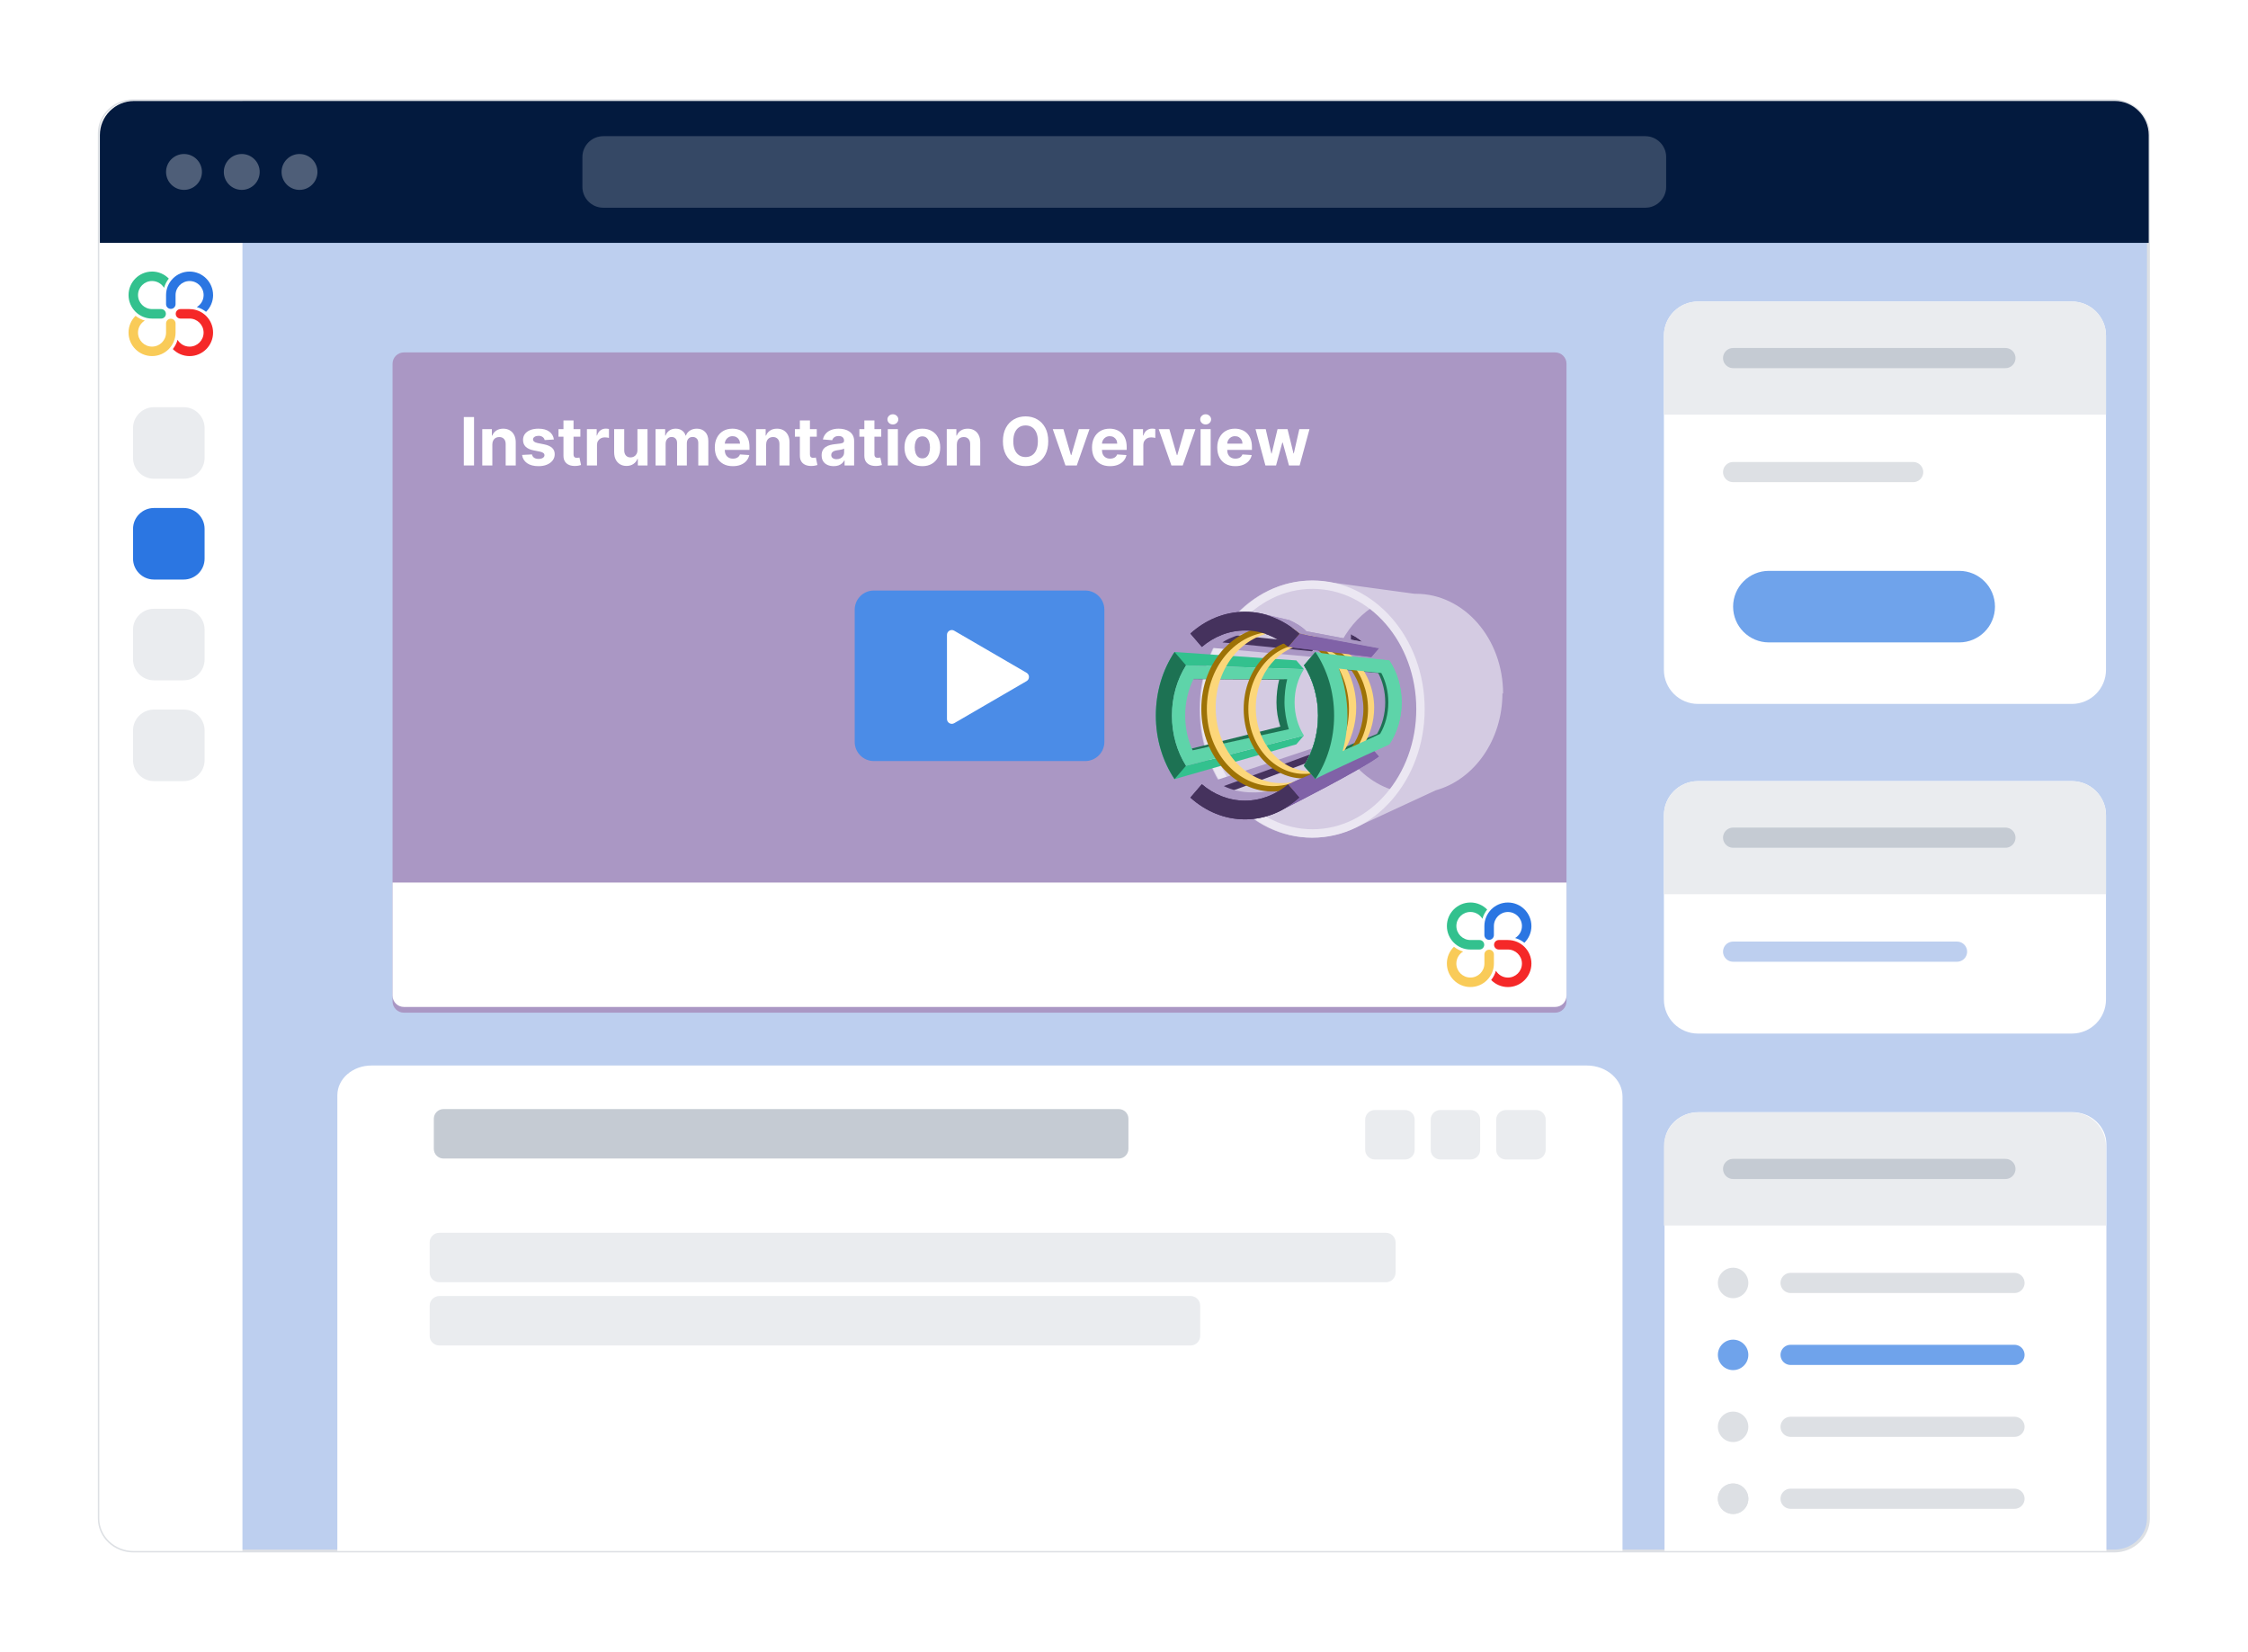 <svg width="781" height="574" viewBox="0 0 781 574" fill="none" xmlns="http://www.w3.org/2000/svg">
<g filter="url(#filter0_d_33_883)">
<path d="M46.351 35H733.988C740.838 35 746.4 40.301 746.4 46.83V527.494C746.4 533.729 741.091 538.789 734.549 538.789H46.351C39.809 538.789 34.5 533.729 34.5 527.494V46.295C34.5 40.06 39.809 35 46.351 35Z" fill="#BDCFEF"/>
<path d="M46.351 35H733.988C740.838 35 746.4 40.301 746.4 46.83V527.494C746.4 533.729 741.091 538.789 734.549 538.789H46.351C39.809 538.789 34.5 533.729 34.5 527.494V46.295C34.5 40.06 39.809 35 46.351 35Z" stroke="#DDE0E4" stroke-linecap="round" stroke-linejoin="round"/>
</g>
<path d="M34.5 527.494L34.5 46.295C34.5 40.06 39.856 35 46.455 35H84.231L84.231 538.789H46.455C39.856 538.789 34.5 533.729 34.5 527.494Z" fill="white"/>
<path d="M46.547 35.088H734.651C741.192 35.088 746.5 40.395 746.5 46.935V84.369H34.697V46.935C34.697 40.395 40.006 35.088 46.547 35.088Z" fill="#031A3E"/>
<path d="M63.815 141.453H53.49C49.476 141.453 46.223 144.706 46.223 148.719V159.041C46.223 163.053 49.476 166.306 53.49 166.306H63.815C67.828 166.306 71.082 163.053 71.082 159.041V148.719C71.082 144.706 67.828 141.453 63.815 141.453Z" fill="#EAECEF"/>
<path d="M63.815 176.47H53.49C49.476 176.47 46.223 179.723 46.223 183.736V194.058C46.223 198.071 49.476 201.324 53.49 201.324H63.815C67.828 201.324 71.082 198.071 71.082 194.058V183.736C71.082 179.723 67.828 176.47 63.815 176.47Z" fill="#2B76E2"/>
<path d="M63.815 211.48H53.49C49.476 211.48 46.223 214.733 46.223 218.746V229.068C46.223 233.081 49.476 236.334 53.49 236.334H63.815C67.828 236.334 71.082 233.081 71.082 229.068V218.746C71.082 214.733 67.828 211.48 63.815 211.48Z" fill="#EAECEF"/>
<path d="M63.815 246.49H53.49C49.476 246.49 46.223 249.743 46.223 253.756V264.078C46.223 268.091 49.476 271.344 53.49 271.344H63.815C67.828 271.344 71.082 268.091 71.082 264.078V253.756C71.082 249.743 67.828 246.49 63.815 246.49Z" fill="#EAECEF"/>
<path d="M65.86 107.367H62.701C61.792 107.367 61.05 108.101 61.05 109.017C61.05 109.934 61.784 110.668 62.701 110.668H65.86C68.546 110.668 70.734 112.856 70.734 115.541C70.734 118.226 68.546 120.414 65.86 120.414C64.091 120.414 62.535 119.458 61.69 118.044C61.358 119.229 60.789 120.319 60.038 121.259C61.524 122.767 63.585 123.707 65.86 123.707C70.363 123.707 74.028 120.042 74.028 115.541C74.028 111.039 70.363 107.375 65.86 107.375V107.367Z" fill="#F52828"/>
<path d="M52.826 94.336C48.324 94.336 44.658 98 44.658 102.502C44.658 107.003 48.324 110.668 52.826 110.668H55.978C56.887 110.668 57.629 109.933 57.629 109.017C57.629 108.101 56.895 107.367 55.978 107.367H52.826C50.141 107.367 47.952 105.179 47.952 102.494C47.952 99.809 50.141 97.621 52.826 97.621C54.596 97.621 56.152 98.577 56.997 99.99C57.329 98.806 57.898 97.716 58.648 96.776C57.163 95.268 55.101 94.328 52.826 94.328V94.336Z" fill="#33C18E"/>
<path d="M74.028 102.502C74.028 98 70.363 94.336 65.86 94.336C61.358 94.336 57.693 98 57.693 102.502V105.653C57.693 106.561 58.427 107.304 59.343 107.304C60.26 107.304 60.994 106.569 60.994 105.653V102.502C60.994 99.817 63.182 97.629 65.868 97.629C68.554 97.629 70.742 99.817 70.742 102.502C70.742 104.271 69.786 105.827 68.372 106.672C69.557 107.004 70.647 107.572 71.587 108.322C73.096 106.838 74.036 104.776 74.036 102.502H74.028Z" fill="#2B76E2"/>
<path d="M44.658 115.533C44.658 120.035 48.324 123.699 52.826 123.699C57.329 123.699 60.994 120.035 60.994 115.533V112.374C60.994 111.466 60.26 110.723 59.343 110.723C58.427 110.723 57.692 111.458 57.692 112.374V115.533C57.692 118.218 55.504 120.406 52.819 120.406C50.133 120.406 47.945 118.218 47.945 115.533C47.945 113.764 48.901 112.208 50.314 111.363C49.13 111.031 48.039 110.463 47.099 109.712C45.591 111.197 44.651 113.258 44.651 115.533H44.658Z" fill="#F9CB58"/>
<path opacity="0.2" d="M571.593 47.306H209.605C205.591 47.306 202.338 50.559 202.338 54.572V64.894C202.338 68.906 205.591 72.159 209.605 72.159H571.593C575.606 72.159 578.86 68.906 578.86 64.894V54.572C578.86 50.559 575.606 47.306 571.593 47.306Z" fill="white"/>
<path opacity="0.3" d="M63.925 65.96C67.367 65.96 70.158 63.17 70.158 59.729C70.158 56.287 67.367 53.498 63.925 53.498C60.483 53.498 57.693 56.287 57.693 59.729C57.693 63.17 60.483 65.96 63.925 65.96Z" fill="white"/>
<path opacity="0.3" d="M83.989 65.96C87.431 65.96 90.222 63.17 90.222 59.729C90.222 56.287 87.431 53.498 83.989 53.498C80.547 53.498 77.757 56.287 77.757 59.729C77.757 63.17 80.547 65.96 83.989 65.96Z" fill="white"/>
<path opacity="0.3" d="M104.054 65.96C107.496 65.96 110.286 63.17 110.286 59.729C110.286 56.287 107.496 53.498 104.054 53.498C100.611 53.498 97.821 56.287 97.821 59.729C97.821 63.17 100.611 65.96 104.054 65.96Z" fill="white"/>
<path d="M129.053 370.139H551.285C558.134 370.139 563.695 374.986 563.695 380.955V538.789H117.204V380.466C117.204 374.765 122.512 370.139 129.053 370.139Z" fill="white"/>
<g filter="url(#filter1_d_33_883)">
<path d="M540.288 120.422H140.328C138.146 120.422 136.378 122.19 136.378 124.37V345.842C136.378 348.023 138.146 349.791 140.328 349.791H540.288C542.469 349.791 544.237 348.023 544.237 345.842V124.37C544.237 122.19 542.469 120.422 540.288 120.422Z" fill="#AA97C4"/>
</g>
<path d="M481.493 428.245H152.643C150.784 428.245 149.278 429.752 149.278 431.61V442.066C149.278 443.924 150.784 445.43 152.643 445.43H481.493C483.351 445.43 484.858 443.924 484.858 442.066V431.61C484.858 429.752 483.351 428.245 481.493 428.245Z" fill="#EAECEF"/>
<path d="M388.678 385.274H154.083C152.224 385.274 150.718 386.78 150.718 388.638V399.095C150.718 400.953 152.224 402.459 154.083 402.459H388.678C390.536 402.459 392.043 400.953 392.043 399.095V388.638C392.043 386.78 390.536 385.274 388.678 385.274Z" fill="#C5CBD3"/>
<path d="M523.178 402.784H533.637C535.495 402.784 537.002 401.277 537.002 399.419V388.963C537.002 387.105 535.495 385.599 533.637 385.599H523.178C521.319 385.599 519.813 387.105 519.813 388.963V399.419C519.813 401.277 521.319 402.784 523.178 402.784Z" fill="#EAECEF"/>
<path d="M500.42 402.784H510.879C512.737 402.784 514.244 401.277 514.244 399.419V388.963C514.244 387.105 512.737 385.599 510.879 385.599H500.42C498.561 385.599 497.055 387.105 497.055 388.963V399.419C497.055 401.277 498.561 402.784 500.42 402.784Z" fill="#EAECEF"/>
<path d="M477.662 402.784H488.12C489.979 402.784 491.486 401.277 491.486 399.419V388.963C491.486 387.105 489.979 385.599 488.12 385.599H477.662C475.803 385.599 474.297 387.105 474.297 388.963V399.419C474.297 401.277 475.803 402.784 477.662 402.784Z" fill="#EAECEF"/>
<path d="M413.606 450.216H152.643C150.784 450.216 149.278 451.723 149.278 453.581V464.037C149.278 465.895 150.784 467.401 152.643 467.401H413.606C415.464 467.401 416.971 465.895 416.971 464.037V453.581C416.971 451.723 415.464 450.216 413.606 450.216Z" fill="#EAECEF"/>
<path d="M136.378 306.599H544.237V345.85C544.237 348.03 542.468 349.799 540.288 349.799H140.328C138.148 349.799 136.378 348.03 136.378 345.85V306.599Z" fill="white"/>
<path d="M523.881 326.548H520.721C519.813 326.548 519.07 327.283 519.07 328.199C519.07 329.115 519.805 329.849 520.721 329.849H523.881C526.566 329.849 528.755 332.037 528.755 334.722C528.755 337.407 526.566 339.595 523.881 339.595C522.111 339.595 520.555 338.639 519.71 337.226C519.378 338.41 518.809 339.5 518.059 340.44C519.544 341.948 521.606 342.888 523.881 342.888C528.383 342.888 532.049 339.224 532.049 334.722C532.049 330.22 528.383 326.556 523.881 326.556V326.548Z" fill="#F52828"/>
<path d="M510.847 313.517C506.344 313.517 502.679 317.182 502.679 321.683C502.679 326.185 506.344 329.849 510.847 329.849H513.999C514.907 329.849 515.65 329.115 515.65 328.199C515.65 327.283 514.915 326.548 513.999 326.548H510.847C508.161 326.548 505.973 324.361 505.973 321.675C505.973 318.99 508.161 316.803 510.847 316.803C512.616 316.803 514.172 317.758 515.018 319.172C515.349 317.987 515.918 316.897 516.669 315.958C515.184 314.449 513.122 313.509 510.847 313.509V313.517Z" fill="#33C18E"/>
<path d="M532.041 321.683C532.041 317.182 528.375 313.517 523.873 313.517C519.37 313.517 515.705 317.182 515.705 321.683V324.835C515.705 325.743 516.439 326.485 517.356 326.485C518.272 326.485 519.007 325.751 519.007 324.835V321.683C519.007 318.998 521.195 316.811 523.881 316.811C526.566 316.811 528.755 318.998 528.755 321.683C528.755 323.452 527.799 325.008 526.385 325.853C527.57 326.185 528.66 326.754 529.6 327.504C531.109 326.019 532.049 323.958 532.049 321.683H532.041Z" fill="#2B76E2"/>
<path d="M502.679 334.714C502.679 339.216 506.344 342.88 510.847 342.88C515.349 342.88 519.015 339.216 519.015 334.714V331.555C519.015 330.647 518.28 329.905 517.364 329.905C516.447 329.905 515.713 330.639 515.713 331.555V334.714C515.713 337.399 513.525 339.587 510.839 339.587C508.153 339.587 505.965 337.399 505.965 334.714C505.965 332.945 506.921 331.389 508.335 330.544C507.15 330.213 506.06 329.644 505.12 328.894C503.611 330.379 502.671 332.44 502.671 334.714H502.679Z" fill="#F9CB58"/>
<path d="M439.63 161.692L436.197 149.078H439.736L441.691 157.553H441.806L443.842 149.078H447.316L449.385 157.504H449.492L451.414 149.078H454.945L451.52 161.692H447.817L445.649 153.759H445.493L443.325 161.692H439.63Z" fill="white"/>
<path d="M429.16 161.938C427.862 161.938 426.745 161.675 425.809 161.15C424.878 160.619 424.161 159.869 423.658 158.9C423.154 157.925 422.902 156.773 422.902 155.442C422.902 154.145 423.154 153.006 423.658 152.026C424.161 151.046 424.87 150.283 425.784 149.735C426.704 149.188 427.783 148.914 429.02 148.914C429.852 148.914 430.627 149.048 431.344 149.316C432.067 149.579 432.696 149.976 433.233 150.507C433.775 151.038 434.196 151.706 434.497 152.511C434.798 153.31 434.949 154.246 434.949 155.319V156.28H424.298V154.112H431.656C431.656 153.609 431.546 153.162 431.327 152.774C431.108 152.385 430.805 152.081 430.416 151.862C430.033 151.638 429.587 151.525 429.077 151.525C428.546 151.525 428.076 151.649 427.665 151.895C427.26 152.136 426.942 152.462 426.712 152.872C426.482 153.277 426.365 153.729 426.359 154.227V156.288C426.359 156.912 426.474 157.452 426.704 157.906C426.94 158.36 427.271 158.711 427.698 158.957C428.125 159.204 428.631 159.327 429.217 159.327C429.606 159.327 429.962 159.272 430.285 159.162C430.608 159.053 430.884 158.889 431.114 158.67C431.344 158.451 431.519 158.183 431.64 157.865L434.875 158.078C434.711 158.856 434.374 159.535 433.865 160.115C433.361 160.69 432.71 161.139 431.91 161.462C431.117 161.779 430.2 161.938 429.16 161.938Z" fill="white"/>
<path d="M417.111 161.692V149.078H420.609V161.692H417.111ZM418.868 147.452C418.348 147.452 417.902 147.28 417.529 146.935C417.163 146.585 416.979 146.166 416.979 145.679C416.979 145.197 417.163 144.784 417.529 144.439C417.902 144.088 418.348 143.913 418.868 143.913C419.388 143.913 419.831 144.088 420.198 144.439C420.571 144.784 420.757 145.197 420.757 145.679C420.757 146.166 420.571 146.585 420.198 146.935C419.831 147.28 419.388 147.452 418.868 147.452Z" fill="white"/>
<path d="M415.321 149.078L410.911 161.692H406.969L402.559 149.078H406.255L408.874 158.103H409.006L411.617 149.078H415.321Z" fill="white"/>
<path d="M393.715 161.692V149.078H397.107V151.279H397.238C397.468 150.496 397.854 149.905 398.396 149.505C398.938 149.1 399.562 148.898 400.268 148.898C400.443 148.898 400.632 148.909 400.835 148.931C401.037 148.952 401.215 148.983 401.369 149.021V152.125C401.204 152.076 400.977 152.032 400.687 151.994C400.397 151.955 400.131 151.936 399.89 151.936C399.376 151.936 398.916 152.048 398.511 152.273C398.111 152.492 397.794 152.798 397.558 153.193C397.328 153.587 397.213 154.041 397.213 154.556V161.692H393.715Z" fill="white"/>
<path d="M385.643 161.938C384.345 161.938 383.229 161.675 382.292 161.15C381.362 160.619 380.645 159.869 380.141 158.9C379.637 157.925 379.385 156.773 379.385 155.442C379.385 154.145 379.637 153.006 380.141 152.026C380.645 151.046 381.353 150.283 382.268 149.735C383.187 149.188 384.266 148.914 385.503 148.914C386.335 148.914 387.11 149.048 387.827 149.316C388.55 149.579 389.179 149.976 389.716 150.507C390.258 151.038 390.679 151.706 390.981 152.511C391.282 153.31 391.432 154.246 391.432 155.319V156.28H380.781V154.112H388.139C388.139 153.609 388.03 153.162 387.811 152.774C387.592 152.385 387.288 152.081 386.899 151.862C386.516 151.638 386.07 151.525 385.561 151.525C385.03 151.525 384.559 151.649 384.148 151.895C383.743 152.136 383.426 152.462 383.196 152.872C382.966 153.277 382.848 153.729 382.843 154.227V156.288C382.843 156.912 382.958 157.452 383.187 157.906C383.423 158.36 383.754 158.711 384.181 158.957C384.608 159.204 385.115 159.327 385.7 159.327C386.089 159.327 386.445 159.272 386.768 159.162C387.091 159.053 387.367 158.889 387.597 158.67C387.827 158.451 388.002 158.183 388.123 157.865L391.358 158.078C391.194 158.856 390.857 159.535 390.348 160.115C389.845 160.69 389.193 161.139 388.394 161.462C387.6 161.779 386.683 161.938 385.643 161.938Z" fill="white"/>
<path d="M378.511 149.078L374.101 161.692H370.159L365.75 149.078H369.445L372.065 158.103H372.196L374.807 149.078H378.511Z" fill="white"/>
<path d="M364.183 153.283C364.183 155.117 363.836 156.677 363.14 157.964C362.451 159.25 361.509 160.233 360.315 160.912C359.127 161.585 357.792 161.922 356.308 161.922C354.814 161.922 353.472 161.582 352.284 160.903C351.096 160.225 350.157 159.242 349.468 157.955C348.778 156.669 348.433 155.111 348.433 153.283C348.433 151.449 348.778 149.889 349.468 148.602C350.157 147.316 351.096 146.336 352.284 145.662C353.472 144.983 354.814 144.644 356.308 144.644C357.792 144.644 359.127 144.983 360.315 145.662C361.509 146.336 362.451 147.316 363.14 148.602C363.836 149.889 364.183 151.449 364.183 153.283ZM360.578 153.283C360.578 152.095 360.4 151.093 360.044 150.277C359.694 149.462 359.199 148.843 358.558 148.421C357.918 148 357.168 147.789 356.308 147.789C355.449 147.789 354.699 148 354.058 148.421C353.418 148.843 352.919 149.462 352.563 150.277C352.213 151.093 352.038 152.095 352.038 153.283C352.038 154.471 352.213 155.473 352.563 156.288C352.919 157.104 353.418 157.723 354.058 158.144C354.699 158.566 355.449 158.777 356.308 158.777C357.168 158.777 357.918 158.566 358.558 158.144C359.199 157.723 359.694 157.104 360.044 156.288C360.4 155.473 360.578 154.471 360.578 153.283Z" fill="white"/>
<path d="M332.424 154.4V161.692H328.926V149.078H332.26V151.304H332.407C332.687 150.57 333.155 149.99 333.812 149.563C334.469 149.13 335.265 148.914 336.201 148.914C337.077 148.914 337.841 149.106 338.492 149.489C339.144 149.872 339.65 150.42 340.012 151.131C340.373 151.837 340.554 152.681 340.554 153.661V161.692H337.055V154.285C337.061 153.513 336.864 152.91 336.464 152.478C336.064 152.04 335.514 151.821 334.813 151.821C334.343 151.821 333.927 151.922 333.565 152.125C333.209 152.327 332.93 152.623 332.728 153.012C332.531 153.395 332.429 153.858 332.424 154.4Z" fill="white"/>
<path d="M320.443 161.938C319.167 161.938 318.064 161.667 317.133 161.125C316.208 160.578 315.494 159.817 314.99 158.842C314.486 157.862 314.235 156.726 314.235 155.434C314.235 154.131 314.486 152.993 314.99 152.018C315.494 151.038 316.208 150.277 317.133 149.735C318.064 149.188 319.167 148.914 320.443 148.914C321.718 148.914 322.819 149.188 323.744 149.735C324.675 150.277 325.392 151.038 325.895 152.018C326.399 152.993 326.651 154.131 326.651 155.434C326.651 156.726 326.399 157.862 325.895 158.842C325.392 159.817 324.675 160.578 323.744 161.125C322.819 161.667 321.718 161.938 320.443 161.938ZM320.459 159.228C321.04 159.228 321.524 159.064 321.913 158.735C322.301 158.401 322.594 157.947 322.791 157.372C322.994 156.797 323.095 156.143 323.095 155.41C323.095 154.676 322.994 154.022 322.791 153.447C322.594 152.872 322.301 152.418 321.913 152.084C321.524 151.75 321.04 151.583 320.459 151.583C319.873 151.583 319.381 151.75 318.981 152.084C318.587 152.418 318.289 152.872 318.086 153.447C317.889 154.022 317.79 154.676 317.79 155.41C317.79 156.143 317.889 156.797 318.086 157.372C318.289 157.947 318.587 158.401 318.981 158.735C319.381 159.064 319.873 159.228 320.459 159.228Z" fill="white"/>
<path d="M308.443 161.692V149.078H311.941V161.692H308.443ZM310.201 147.452C309.681 147.452 309.234 147.28 308.862 146.935C308.495 146.585 308.312 146.166 308.312 145.679C308.312 145.197 308.495 144.784 308.862 144.439C309.234 144.088 309.681 143.913 310.201 143.913C310.721 143.913 311.164 144.088 311.531 144.439C311.903 144.784 312.089 145.197 312.089 145.679C312.089 146.166 311.903 146.585 311.531 146.935C311.164 147.28 310.721 147.452 310.201 147.452Z" fill="white"/>
<path d="M306.164 149.078V151.706H298.569V149.078H306.164ZM300.293 146.056H303.791V157.816C303.791 158.139 303.841 158.391 303.939 158.571C304.038 158.746 304.175 158.87 304.35 158.941C304.53 159.012 304.738 159.048 304.974 159.048C305.138 159.048 305.302 159.034 305.466 159.006C305.631 158.974 305.757 158.949 305.844 158.933L306.394 161.536C306.219 161.59 305.973 161.653 305.655 161.725C305.338 161.801 304.952 161.848 304.497 161.864C303.654 161.897 302.915 161.785 302.28 161.528C301.651 161.27 301.161 160.871 300.81 160.329C300.46 159.787 300.288 159.102 300.293 158.276V146.056Z" fill="white"/>
<path d="M289.638 161.93C288.833 161.93 288.116 161.79 287.487 161.511C286.857 161.226 286.359 160.808 285.992 160.255C285.631 159.696 285.45 159.001 285.45 158.169C285.45 157.468 285.579 156.88 285.836 156.403C286.093 155.927 286.444 155.544 286.887 155.254C287.331 154.963 287.834 154.744 288.398 154.597C288.968 154.449 289.564 154.345 290.188 154.285C290.922 154.208 291.513 154.137 291.962 154.071C292.411 154 292.737 153.896 292.939 153.759C293.142 153.622 293.243 153.42 293.243 153.151V153.102C293.243 152.582 293.079 152.18 292.75 151.895C292.427 151.61 291.968 151.468 291.371 151.468C290.741 151.468 290.24 151.608 289.868 151.887C289.496 152.16 289.249 152.505 289.129 152.921L285.894 152.659C286.058 151.892 286.381 151.23 286.863 150.671C287.344 150.108 287.966 149.675 288.727 149.374C289.493 149.067 290.38 148.914 291.387 148.914C292.088 148.914 292.759 148.996 293.399 149.16C294.045 149.325 294.617 149.579 295.115 149.924C295.619 150.269 296.016 150.712 296.306 151.254C296.596 151.791 296.741 152.434 296.741 153.184V161.692H293.424V159.943H293.325C293.123 160.337 292.852 160.684 292.512 160.985C292.173 161.281 291.765 161.514 291.289 161.683C290.812 161.848 290.262 161.93 289.638 161.93ZM290.64 159.516C291.155 159.516 291.609 159.414 292.003 159.212C292.397 159.004 292.707 158.724 292.931 158.374C293.156 158.024 293.268 157.627 293.268 157.183V155.845C293.158 155.916 293.008 155.982 292.816 156.042C292.63 156.097 292.419 156.149 292.184 156.198C291.948 156.242 291.713 156.283 291.478 156.321C291.242 156.354 291.029 156.384 290.837 156.411C290.427 156.472 290.068 156.568 289.761 156.699C289.455 156.83 289.217 157.008 289.047 157.233C288.877 157.452 288.792 157.725 288.792 158.054C288.792 158.53 288.965 158.894 289.31 159.146C289.66 159.392 290.104 159.516 290.64 159.516Z" fill="white"/>
<path d="M283.763 149.078V151.706H276.167V149.078H283.763ZM277.891 146.056H281.389V157.816C281.389 158.139 281.439 158.391 281.537 158.571C281.636 158.746 281.773 158.87 281.948 158.941C282.128 159.012 282.336 159.048 282.572 159.048C282.736 159.048 282.9 159.034 283.065 159.006C283.229 158.974 283.355 158.949 283.442 158.933L283.993 161.536C283.817 161.59 283.571 161.653 283.253 161.725C282.936 161.801 282.55 161.848 282.096 161.864C281.252 161.897 280.513 161.785 279.878 161.528C279.249 161.27 278.759 160.871 278.408 160.329C278.058 159.787 277.886 159.102 277.891 158.276V146.056Z" fill="white"/>
<path d="M266.167 154.4V161.692H262.668V149.078H266.002V151.304H266.15C266.429 150.57 266.897 149.99 267.554 149.563C268.211 149.13 269.008 148.914 269.944 148.914C270.82 148.914 271.584 149.106 272.235 149.489C272.887 149.872 273.393 150.42 273.754 151.131C274.116 151.837 274.296 152.681 274.296 153.661V161.692H270.798V154.285C270.803 153.513 270.606 152.91 270.207 152.478C269.807 152.04 269.257 151.821 268.556 151.821C268.085 151.821 267.669 151.922 267.308 152.125C266.952 152.327 266.673 152.623 266.47 153.012C266.273 153.395 266.172 153.858 266.167 154.4Z" fill="white"/>
<path d="M254.596 161.938C253.299 161.938 252.182 161.675 251.246 161.15C250.315 160.619 249.598 159.869 249.094 158.9C248.59 157.925 248.339 156.773 248.339 155.442C248.339 154.145 248.59 153.006 249.094 152.026C249.598 151.046 250.307 150.283 251.221 149.735C252.141 149.188 253.219 148.914 254.456 148.914C255.289 148.914 256.063 149.048 256.78 149.316C257.503 149.579 258.133 149.976 258.669 150.507C259.211 151.038 259.633 151.706 259.934 152.511C260.235 153.31 260.385 154.246 260.385 155.319V156.28H249.735V154.112H257.092C257.092 153.609 256.983 153.162 256.764 152.774C256.545 152.385 256.241 152.081 255.852 151.862C255.469 151.638 255.023 151.525 254.514 151.525C253.983 151.525 253.512 151.649 253.102 151.895C252.696 152.136 252.379 152.462 252.149 152.872C251.919 153.277 251.801 153.729 251.796 154.227V156.288C251.796 156.912 251.911 157.452 252.141 157.906C252.376 158.36 252.707 158.711 253.134 158.957C253.561 159.204 254.068 159.327 254.654 159.327C255.042 159.327 255.398 159.272 255.721 159.162C256.044 159.053 256.321 158.889 256.551 158.67C256.78 158.451 256.956 158.183 257.076 157.865L260.312 158.078C260.147 158.856 259.811 159.535 259.301 160.115C258.798 160.69 258.146 161.139 257.347 161.462C256.553 161.779 255.636 161.938 254.596 161.938Z" fill="white"/>
<path d="M227.756 161.692V149.078H231.09V151.304H231.238C231.5 150.565 231.938 149.982 232.551 149.555C233.165 149.128 233.898 148.914 234.752 148.914C235.617 148.914 236.353 149.13 236.961 149.563C237.569 149.99 237.974 150.57 238.177 151.304H238.308C238.565 150.581 239.031 150.004 239.704 149.571C240.383 149.133 241.185 148.914 242.11 148.914C243.287 148.914 244.242 149.289 244.976 150.039C245.715 150.784 246.085 151.84 246.085 153.209V161.692H242.594V153.899C242.594 153.198 242.408 152.672 242.036 152.322C241.664 151.972 241.198 151.796 240.64 151.796C240.005 151.796 239.51 151.999 239.154 152.404C238.798 152.804 238.62 153.332 238.62 153.989V161.692H235.228V153.825C235.228 153.206 235.051 152.713 234.695 152.347C234.344 151.98 233.882 151.796 233.307 151.796C232.918 151.796 232.568 151.895 232.256 152.092C231.949 152.284 231.706 152.555 231.525 152.905C231.344 153.25 231.254 153.655 231.254 154.12V161.692H227.756Z" fill="white"/>
<path d="M221.459 156.321V149.078H224.958V161.692H221.599V159.401H221.467C221.183 160.14 220.709 160.734 220.047 161.183C219.39 161.632 218.588 161.856 217.641 161.856C216.798 161.856 216.056 161.664 215.415 161.281C214.775 160.898 214.274 160.353 213.913 159.647C213.557 158.941 213.376 158.095 213.371 157.11V149.078H216.869V156.485C216.874 157.23 217.074 157.819 217.468 158.251C217.862 158.683 218.391 158.9 219.053 158.9C219.475 158.9 219.869 158.804 220.236 158.612C220.603 158.415 220.898 158.125 221.123 157.742C221.353 157.359 221.465 156.885 221.459 156.321Z" fill="white"/>
<path d="M203.908 161.692V149.078H207.3V151.279H207.431C207.661 150.496 208.047 149.905 208.589 149.505C209.131 149.1 209.755 148.898 210.461 148.898C210.637 148.898 210.826 148.909 211.028 148.931C211.231 148.952 211.409 148.983 211.562 149.021V152.125C211.398 152.076 211.17 152.032 210.88 151.994C210.59 151.955 210.325 151.936 210.084 151.936C209.569 151.936 209.109 152.048 208.704 152.273C208.304 152.492 207.987 152.798 207.752 153.193C207.522 153.587 207.407 154.041 207.407 154.556V161.692H203.908Z" fill="white"/>
<path d="M201.63 149.078V151.706H194.034V149.078H201.63ZM195.758 146.056H199.256V157.816C199.256 158.139 199.306 158.391 199.404 158.571C199.503 158.746 199.64 158.87 199.815 158.941C199.995 159.012 200.204 159.048 200.439 159.048C200.603 159.048 200.767 159.034 200.932 159.006C201.096 158.974 201.222 158.949 201.309 158.933L201.86 161.536C201.684 161.59 201.438 161.653 201.121 161.725C200.803 161.801 200.417 161.848 199.963 161.864C199.12 161.897 198.38 161.785 197.745 161.528C197.116 161.27 196.626 160.871 196.276 160.329C195.925 159.787 195.753 159.102 195.758 158.276V146.056Z" fill="white"/>
<path d="M192.43 152.675L189.228 152.872C189.173 152.598 189.055 152.352 188.875 152.133C188.694 151.909 188.456 151.731 188.16 151.599C187.87 151.462 187.522 151.394 187.117 151.394C186.575 151.394 186.118 151.509 185.746 151.739C185.374 151.963 185.187 152.264 185.187 152.642C185.187 152.943 185.308 153.198 185.549 153.406C185.79 153.614 186.203 153.781 186.789 153.907L189.072 154.367C190.298 154.619 191.212 155.024 191.814 155.582C192.417 156.14 192.718 156.874 192.718 157.783C192.718 158.61 192.474 159.335 191.987 159.959C191.505 160.583 190.843 161.07 190 161.421C189.162 161.766 188.196 161.938 187.101 161.938C185.431 161.938 184.101 161.59 183.11 160.895C182.124 160.194 181.547 159.242 181.377 158.037L184.818 157.857C184.922 158.366 185.174 158.755 185.573 159.023C185.973 159.286 186.485 159.417 187.109 159.417C187.722 159.417 188.215 159.299 188.587 159.064C188.965 158.823 189.157 158.514 189.162 158.136C189.157 157.818 189.022 157.558 188.76 157.356C188.497 157.148 188.092 156.989 187.544 156.88L185.36 156.444C184.128 156.198 183.211 155.771 182.609 155.163C182.012 154.556 181.714 153.781 181.714 152.839C181.714 152.029 181.933 151.331 182.371 150.745C182.814 150.16 183.436 149.708 184.235 149.39C185.04 149.073 185.981 148.914 187.06 148.914C188.653 148.914 189.907 149.251 190.821 149.924C191.741 150.597 192.277 151.514 192.43 152.675Z" fill="white"/>
<path d="M171.049 154.4V161.692H167.55V149.078H170.884V151.304H171.032C171.312 150.57 171.78 149.99 172.437 149.563C173.093 149.13 173.89 148.914 174.826 148.914C175.702 148.914 176.466 149.106 177.117 149.489C177.769 149.872 178.275 150.42 178.636 151.131C178.998 151.837 179.178 152.681 179.178 153.661V161.692H175.68V154.285C175.686 153.513 175.489 152.91 175.089 152.478C174.689 152.04 174.139 151.821 173.438 151.821C172.968 151.821 172.551 151.922 172.19 152.125C171.834 152.327 171.555 152.623 171.353 153.012C171.155 153.395 171.054 153.858 171.049 154.4Z" fill="white"/>
<path d="M164.691 144.874V161.692H161.135V144.874H164.691Z" fill="white"/>
<path d="M522.206 240.986C522.206 221.811 508.651 206.268 491.92 206.268C491.762 206.268 491.604 206.268 491.454 206.276C491.422 206.276 491.391 206.268 491.351 206.26C491.233 206.245 491.122 206.229 491.004 206.213C490.885 206.197 490.775 206.181 490.656 206.166C490.538 206.15 490.427 206.134 490.309 206.118C490.198 206.102 490.079 206.087 489.961 206.071C489.843 206.055 489.732 206.039 489.613 206.023C489.503 206.008 489.384 205.992 489.266 205.976C489.147 205.96 489.037 205.944 488.918 205.929C488.8 205.913 488.689 205.897 488.571 205.881C488.452 205.865 488.342 205.85 488.223 205.834C488.105 205.818 487.994 205.802 487.876 205.786C487.757 205.771 487.646 205.755 487.528 205.739C487.41 205.723 487.299 205.708 487.18 205.692C487.062 205.676 486.951 205.66 486.833 205.644C486.714 205.629 486.604 205.613 486.485 205.597C486.367 205.581 486.256 205.565 486.138 205.55C486.019 205.534 485.909 205.518 485.79 205.502C485.672 205.486 485.561 205.471 485.443 205.455C485.324 205.439 485.213 205.423 485.095 205.407C484.976 205.392 484.866 205.376 484.747 205.36C484.629 205.344 484.518 205.328 484.4 205.313C484.281 205.297 484.171 205.281 484.052 205.265C483.934 205.249 483.823 205.234 483.705 205.218C483.586 205.202 483.476 205.186 483.357 205.17C483.239 205.155 483.128 205.139 483.01 205.123C482.891 205.107 482.781 205.092 482.662 205.076C482.544 205.06 482.433 205.044 482.314 205.028C482.196 205.013 482.085 204.997 481.967 204.981C481.848 204.965 481.738 204.949 481.619 204.934C481.501 204.918 481.39 204.902 481.272 204.886C481.153 204.87 481.043 204.855 480.924 204.839C480.806 204.823 480.695 204.807 480.577 204.791C480.458 204.776 480.347 204.76 480.229 204.744C480.111 204.728 480 204.712 479.881 204.697C479.763 204.681 479.652 204.665 479.534 204.649C479.415 204.633 479.305 204.618 479.186 204.602C479.068 204.586 478.957 204.57 478.839 204.554C478.72 204.539 478.61 204.523 478.491 204.507C478.373 204.491 478.262 204.475 478.144 204.46C478.025 204.444 477.914 204.428 477.796 204.412C477.678 204.397 477.567 204.381 477.448 204.365C477.33 204.349 477.219 204.333 477.101 204.318C476.99 204.302 476.872 204.286 476.753 204.27C476.635 204.254 476.524 204.239 476.406 204.223C476.295 204.207 476.177 204.191 476.058 204.175C475.94 204.16 475.829 204.144 475.711 204.128C475.6 204.112 475.481 204.096 475.363 204.081C475.244 204.065 475.134 204.049 475.015 204.033C474.897 204.017 474.786 204.002 474.668 203.986C474.549 203.97 474.439 203.954 474.32 203.938C474.202 203.923 474.091 203.907 473.973 203.891C473.854 203.875 473.744 203.859 473.625 203.844C473.507 203.828 473.396 203.812 473.278 203.796C473.159 203.781 473.049 203.765 472.93 203.749C472.812 203.733 472.701 203.717 472.582 203.702C472.464 203.686 472.353 203.67 472.235 203.654C472.124 203.638 472.006 203.623 471.887 203.607C471.769 203.591 471.658 203.575 471.54 203.559C471.421 203.544 471.311 203.528 471.192 203.512C471.074 203.496 470.963 203.48 470.845 203.465C470.726 203.449 470.615 203.433 470.497 203.417C470.379 203.401 470.268 203.386 470.149 203.37C470.031 203.354 469.92 203.338 469.802 203.322C469.683 203.307 469.573 203.291 469.454 203.275C469.336 203.259 469.225 203.243 469.107 203.228C468.988 203.212 468.878 203.196 468.759 203.18C468.641 203.164 468.53 203.149 468.412 203.133C468.293 203.117 468.182 203.101 468.064 203.086C467.945 203.07 467.835 203.054 467.716 203.038C467.598 203.022 467.487 203.007 467.369 202.991C467.25 202.975 467.14 202.959 467.021 202.943C466.903 202.928 466.792 202.912 466.674 202.896C466.555 202.88 466.445 202.864 466.326 202.849C466.208 202.833 466.097 202.817 465.979 202.801C465.86 202.785 465.749 202.77 465.631 202.754C465.512 202.738 465.402 202.722 465.283 202.706C465.165 202.691 465.054 202.675 464.936 202.659C464.817 202.643 464.707 202.627 464.588 202.612C464.47 202.596 464.359 202.58 464.241 202.564C464.13 202.548 464.012 202.533 463.893 202.517C463.775 202.501 463.664 202.485 463.546 202.47C463.427 202.454 463.316 202.438 463.198 202.422C463.08 202.406 462.969 202.391 462.85 202.375C462.732 202.359 462.621 202.343 462.503 202.327C462.384 202.312 462.274 202.296 462.155 202.28C462.037 202.264 461.926 202.248 461.808 202.233C461.689 202.217 461.579 202.201 461.46 202.185C461.342 202.169 461.231 202.154 461.113 202.138C460.994 202.122 460.883 202.106 460.765 202.09C459.106 201.846 457.424 201.719 455.709 201.719C434.207 201.719 416.773 221.7 416.773 246.356C416.773 271.013 434.207 290.993 455.709 290.993C460.812 290.993 465.694 289.864 470.157 287.819C470.268 287.771 470.371 287.724 470.481 287.669C470.592 287.621 470.694 287.574 470.805 287.518C470.916 287.471 471.018 287.424 471.129 287.368C471.24 287.321 471.342 287.274 471.453 287.218C471.563 287.171 471.666 287.124 471.777 287.068C471.887 287.021 471.99 286.974 472.101 286.918C472.211 286.871 472.314 286.823 472.424 286.768C472.535 286.721 472.638 286.673 472.748 286.618C472.859 286.571 472.962 286.523 473.072 286.468C473.183 286.421 473.285 286.373 473.396 286.318C473.507 286.271 473.609 286.223 473.72 286.168C473.831 286.121 473.933 286.073 474.044 286.018C474.154 285.971 474.257 285.923 474.368 285.868C474.478 285.821 474.581 285.773 474.692 285.718C474.802 285.67 474.905 285.623 475.015 285.568C475.126 285.52 475.229 285.473 475.339 285.418C475.45 285.37 475.553 285.323 475.663 285.268C475.774 285.22 475.876 285.173 475.987 285.118C476.098 285.07 476.2 285.023 476.311 284.968C476.422 284.92 476.524 284.873 476.635 284.818C476.745 284.77 476.848 284.723 476.959 284.667C477.069 284.62 477.172 284.573 477.283 284.517C477.393 284.47 477.496 284.423 477.606 284.367C477.717 284.32 477.82 284.273 477.93 284.217C478.041 284.17 478.144 284.123 478.254 284.067C478.365 284.02 478.467 283.972 478.578 283.917C478.689 283.87 478.791 283.822 478.902 283.767C479.013 283.72 479.115 283.672 479.226 283.617C479.336 283.57 479.439 283.522 479.55 283.467C479.66 283.42 479.763 283.372 479.874 283.317C479.984 283.27 480.087 283.222 480.197 283.167C480.308 283.12 480.411 283.072 480.521 283.017C480.632 282.969 480.735 282.922 480.845 282.867C480.956 282.819 481.058 282.772 481.169 282.717C481.28 282.669 481.382 282.622 481.493 282.567C481.603 282.519 481.706 282.472 481.817 282.417C481.927 282.369 482.03 282.322 482.141 282.267C482.251 282.219 482.354 282.172 482.465 282.117C482.575 282.069 482.678 282.022 482.788 281.966C482.899 281.919 483.002 281.872 483.112 281.816C483.223 281.769 483.326 281.722 483.436 281.666C483.547 281.619 483.649 281.572 483.76 281.516C483.871 281.469 483.973 281.422 484.084 281.366C484.194 281.319 484.297 281.271 484.408 281.216C484.518 281.169 484.621 281.121 484.732 281.066C484.842 281.019 484.945 280.971 485.055 280.916C485.166 280.869 485.269 280.821 485.379 280.766C485.49 280.719 485.593 280.671 485.703 280.616C485.814 280.569 485.917 280.521 486.027 280.466C486.138 280.419 486.24 280.371 486.351 280.316C486.462 280.269 486.564 280.221 486.675 280.166C486.785 280.118 486.888 280.071 486.999 280.016C487.109 279.968 487.212 279.921 487.323 279.866C487.433 279.818 487.536 279.771 487.647 279.716C487.757 279.668 487.86 279.621 487.97 279.566C488.081 279.518 488.184 279.471 488.294 279.416C488.405 279.368 488.508 279.321 488.618 279.266C488.729 279.218 488.831 279.171 488.942 279.115C489.053 279.068 489.155 279.021 489.266 278.965C489.376 278.918 489.479 278.871 489.59 278.815C489.7 278.768 489.803 278.721 489.914 278.665C490.024 278.618 490.127 278.571 490.237 278.515C490.348 278.468 490.451 278.42 490.561 278.365C490.672 278.318 490.775 278.27 490.885 278.215C490.996 278.168 491.098 278.12 491.209 278.065C491.32 278.018 491.422 277.97 491.533 277.915C491.644 277.868 491.746 277.82 491.857 277.765C491.967 277.718 492.07 277.67 492.181 277.615C492.291 277.568 492.394 277.52 492.505 277.465C492.615 277.417 492.718 277.37 492.828 277.315C492.939 277.267 493.042 277.22 493.152 277.165C493.263 277.117 493.366 277.07 493.476 277.015C493.587 276.967 493.689 276.92 493.8 276.865C493.911 276.817 494.013 276.77 494.124 276.715C494.235 276.667 494.337 276.62 494.448 276.565C494.558 276.517 494.661 276.47 494.772 276.415C494.882 276.367 494.985 276.32 495.096 276.264C495.206 276.217 495.309 276.17 495.419 276.114C495.53 276.067 495.633 276.02 495.743 275.964C495.854 275.917 495.957 275.87 496.067 275.814C496.178 275.767 496.28 275.72 496.391 275.664C496.502 275.617 496.604 275.569 496.715 275.514C496.826 275.467 496.928 275.419 497.039 275.364C497.149 275.317 497.252 275.269 497.363 275.214C497.473 275.167 497.576 275.119 497.687 275.064C497.797 275.017 497.9 274.969 498.01 274.914C498.121 274.867 498.224 274.819 498.334 274.764C498.445 274.717 498.548 274.669 498.658 274.614C498.729 274.582 498.8 274.551 498.871 274.519C512.134 270.823 521.977 257.121 521.977 240.781L522.206 240.986ZM488.831 206.45H488.816C488.816 206.45 488.824 206.45 488.831 206.45ZM487.978 206.56C487.978 206.56 487.962 206.56 487.947 206.56C487.955 206.56 487.962 206.56 487.978 206.56ZM487.133 206.703C487.133 206.703 487.101 206.703 487.086 206.711C487.101 206.711 487.117 206.711 487.133 206.703ZM486.288 206.868C486.288 206.868 486.24 206.876 486.217 206.884C486.24 206.884 486.264 206.876 486.288 206.868ZM485.458 207.058C485.458 207.058 485.395 207.074 485.364 207.082C485.395 207.074 485.427 207.066 485.458 207.058ZM482.204 208.093C482.125 208.124 482.038 208.156 481.959 208.195C482.038 208.164 482.125 208.124 482.204 208.093ZM481.414 208.416C481.311 208.456 481.216 208.503 481.122 208.543C481.224 208.503 481.319 208.456 481.414 208.416ZM480.632 208.764C480.513 208.819 480.395 208.874 480.276 208.938C480.395 208.882 480.513 208.819 480.632 208.764ZM455.915 290.772C434.484 290.772 417.105 270.855 417.105 246.285C417.105 221.716 434.484 201.798 455.915 201.798C464.264 201.798 471.99 204.823 478.325 209.964C488.247 218.02 494.724 231.288 494.724 246.293C494.724 257.215 491.288 267.214 485.601 274.953C478.483 284.636 467.827 290.788 455.923 290.788L455.915 290.772ZM492.781 275.688C492.868 275.688 492.947 275.688 493.034 275.68C492.947 275.68 492.868 275.688 492.781 275.688ZM493.658 275.641C493.745 275.641 493.832 275.625 493.926 275.625C493.84 275.625 493.753 275.641 493.658 275.641ZM494.543 275.569C494.622 275.569 494.693 275.554 494.772 275.546C494.693 275.554 494.622 275.562 494.543 275.569ZM495.483 275.459C495.522 275.459 495.562 275.451 495.601 275.443C495.562 275.443 495.522 275.451 495.483 275.459Z" fill="#D4CBE2"/>
<path d="M461.634 240.986C461.634 227.418 468.427 215.667 478.325 209.957C471.998 204.815 464.264 201.791 455.915 201.791C434.484 201.791 417.105 221.708 417.105 246.278C417.105 270.847 434.484 290.765 455.915 290.765C467.827 290.765 478.475 284.612 485.593 274.93C471.903 271.597 461.626 257.658 461.626 240.97L461.634 240.986Z" fill="#D4CBE2"/>
<path d="M455.994 204.562C475.869 204.562 492.046 223.296 492.046 246.317C492.046 269.338 475.876 288.071 455.994 288.071C436.111 288.071 419.941 269.338 419.941 246.317C419.941 223.296 436.111 204.562 455.994 204.562ZM455.994 201.64C434.476 201.64 417.026 221.645 417.026 246.317C417.026 270.989 434.476 290.994 455.994 290.994C477.512 290.994 494.961 270.989 494.961 246.317C494.961 221.645 477.512 201.64 455.994 201.64Z" fill="#EBE7F2"/>
<path d="M425.526 275.711L457.155 263.825L454.793 261.259L423.512 272.797L425.526 275.711Z" fill="#45325D"/>
<path d="M424.847 220.176L457.945 223.619L454.738 227.734L421.529 223.872L424.847 220.176Z" fill="#45325D"/>
<path d="M476.414 259.734C475.15 260.793 473.333 261.622 471.587 262.238C472.448 262.183 473.357 262.112 474.32 262.025L451.033 271.96C451.033 271.96 436.435 278.633 425.179 273.073L457.779 261.124C457.779 261.124 457.969 261.748 460.386 262.143C459.043 261.527 457.779 260.714 456.626 259.734C456.626 259.734 417.959 272.789 417.54 272.434L413.559 277.07C418.796 281.8 425.376 284.628 432.525 284.628C437.557 284.628 442.304 283.23 446.507 280.75C447.281 280.379 477.472 264.212 479.036 262.799L476.406 259.742L476.414 259.734Z" fill="#AA97C4"/>
<path d="M470.742 220.878L469.344 220.389V221.684V222.726L473.665 223.39L472.764 221.929L470.742 220.878Z" fill="#45325D"/>
<path d="M470.355 220.626C470.355 220.626 469.984 220.539 469.344 220.389C471.682 221.4 473.246 222.94 473.246 222.94L453.853 219.291C452.471 217.759 450.18 216.44 447.921 215.405C442.747 214.197 438.718 213.265 438.679 213.257C436.688 212.791 434.634 212.547 432.525 212.547C425.376 212.547 418.796 215.366 413.559 220.104L417.54 224.74C417.611 224.685 456.626 228.271 456.626 228.271C457.59 227.449 458.632 226.746 459.738 226.178C459.762 226.201 476.351 228.215 476.414 228.271L479.044 225.214C476.548 222.956 473.586 221.36 470.363 220.649L470.355 220.626ZM455.939 226.272C455.939 226.272 424.768 223.121 424.697 223.177C424.697 223.177 429.768 219.078 442.976 218.801C453.261 218.588 457.645 224.677 457.645 224.677L455.939 226.272Z" fill="#AA97C4"/>
<path d="M476.414 259.734L447.518 272.434L451.499 277.07C450.006 278.42 448.403 279.613 446.704 280.631C447.605 280.229 448.426 279.786 448.426 279.786C448.426 279.786 471.785 268.011 479.036 262.799L476.406 259.742L476.414 259.734Z" fill="#8062A7"/>
<path d="M407.144 248.575C407.144 242.052 408.961 236.018 412.042 231.13L453 232.472L450.37 229.416L408.053 226.494C403.985 232.591 401.559 240.251 401.559 248.575C401.559 256.899 403.985 264.552 408.053 270.657L450.37 258.566L453 255.509L412.042 266.029C408.961 261.14 407.144 255.107 407.144 248.583V248.575Z" fill="#33C18E"/>
<path d="M457.921 248.575C457.921 255.099 456.104 261.132 453.024 266.021L457.005 270.657C461.073 264.56 463.498 256.899 463.498 248.575C463.498 240.251 461.073 232.598 457.005 226.494L453.024 231.13C456.104 236.018 457.921 242.052 457.921 248.575Z" fill="#626D7F"/>
<path d="M482.678 229.424C482.678 229.424 457.329 226.975 457.013 226.502L453.032 231.137C456.112 236.026 457.929 242.06 457.929 248.583C457.929 255.107 456.112 261.14 453.032 266.029L457.013 270.665C457.416 270.057 482.678 258.574 482.678 258.574C485.364 254.546 486.959 249.491 486.959 244.003C486.959 238.514 485.364 233.459 482.678 229.432V229.424ZM479.495 254.941C477.322 255.928 472.677 258.052 468.056 260.193C467.503 260.453 466.966 260.698 466.453 260.935C467.551 256.986 468.112 252.832 468.112 248.575C468.112 242.865 467.1 237.353 465.141 232.259C466.445 232.401 467.89 232.559 469.47 232.725C473.459 233.143 477.464 233.546 479.897 233.783C481.493 236.832 482.33 240.322 482.33 243.987C482.33 247.959 481.351 251.719 479.487 254.933L479.495 254.941Z" fill="#5ED4A9"/>
<path d="M481.011 233.791C478.578 233.554 473.467 233.151 469.478 232.733C467.898 232.567 466.453 232.409 465.149 232.267C465.181 232.346 465.212 232.433 465.244 232.512C465.9 232.583 466.579 232.654 467.29 232.733C471.279 233.151 476.398 233.554 478.823 233.791C480.419 236.84 481.256 240.33 481.256 243.995C481.256 247.967 480.277 251.726 478.412 254.941C476.382 255.865 471.074 257.784 466.753 259.782C466.658 260.169 466.555 260.556 466.453 260.935C466.966 260.698 467.495 260.453 468.056 260.193C472.685 258.052 478.436 255.928 480.608 254.941C482.473 251.719 483.452 247.967 483.452 243.995C483.452 240.322 482.615 236.84 481.019 233.791H481.011Z" fill="#1D7253"/>
<path d="M451.499 220.089L447.518 224.724L476.414 228.247L479.036 225.19L451.499 220.089Z" fill="#8062A7"/>
<path d="M407.144 248.575C407.144 242.052 408.961 236.018 412.042 231.13L408.061 226.494C403.992 232.591 401.567 240.251 401.567 248.575C401.567 256.899 403.992 264.552 408.061 270.657L412.042 266.021C408.961 261.132 407.144 255.099 407.144 248.575Z" fill="#1D7253"/>
<path d="M457.921 248.575C457.921 255.099 456.104 261.132 453.024 266.021L457.005 270.657C461.073 264.56 463.498 256.899 463.498 248.575C463.498 240.251 461.073 232.598 457.005 226.494L453.024 231.13C456.104 236.018 457.921 242.052 457.921 248.575Z" fill="#1D7253"/>
<path d="M453 232.48L412.042 231.137C408.961 236.026 407.144 242.06 407.144 248.583C407.144 255.107 408.961 261.14 412.042 266.029L453 255.509C450.97 252.279 449.769 248.307 449.769 243.995C449.769 239.683 450.97 235.71 453 232.48ZM414.364 260.659C412.65 256.978 411.757 252.864 411.757 248.575C411.757 244.034 412.761 239.675 414.68 235.837L446.096 235.947C445.472 238.229 445.156 241.546 445.156 243.995C445.156 246.909 445.796 250.668 446.673 253.338L414.364 260.666V260.659Z" fill="#5ED4A9"/>
<path d="M446.254 243.994C446.254 241.554 446.57 238.237 447.194 235.947L414.672 235.836C414.672 235.836 414.641 235.899 414.633 235.923L444.413 236.129C443.789 238.411 443.473 241.546 443.473 243.987C443.473 246.901 443.924 249.736 444.808 252.405L414.072 260.011C414.167 260.224 414.262 260.437 414.356 260.65L447.771 253.322C446.894 250.652 446.254 246.893 446.254 243.979V243.994Z" fill="#1D7253"/>
<path d="M417.548 224.724C421.75 221.139 426.932 219.022 432.533 219.022C438.133 219.022 443.323 221.139 447.518 224.724L451.499 220.089C446.262 215.358 439.682 212.531 432.533 212.531C425.384 212.531 418.804 215.35 413.566 220.089L417.548 224.724Z" fill="#45325D"/>
<path d="M447.518 272.434C443.315 276.019 438.133 278.136 432.533 278.136C426.932 278.136 421.742 276.019 417.548 272.434L413.566 277.07C418.804 281.8 425.384 284.628 432.533 284.628C439.682 284.628 446.262 281.808 451.499 277.07L447.518 272.434Z" fill="#45325D"/>
<path d="M452.281 272.758C452.431 272.703 452.581 272.647 452.731 272.592C452.882 272.537 453.024 272.481 453.166 272.426C463.885 268.556 471.216 257.705 471.184 245.677C471.097 231.461 460.765 218.96 446.791 217.743C446.12 217.688 445.448 217.657 444.785 217.664C444.627 217.664 444.469 217.664 444.311 217.664C444.153 217.664 443.995 217.664 443.845 217.664C443.687 217.664 443.529 217.664 443.363 217.664C443.205 217.664 443.047 217.664 442.889 217.664C429.46 217.467 417.769 229.969 417.872 246.396C417.951 263.455 430.684 276.091 444.737 274.693C447.068 274.464 449.295 273.919 451.396 273.105C451.547 273.05 451.697 272.995 451.839 272.94C451.989 272.884 452.131 272.829 452.281 272.774V272.758ZM444.319 219.576C457.353 220.626 467.077 232.512 467.171 246.072C467.211 257.105 460.852 267.095 451.468 271.084C449.998 271.534 448.466 271.834 446.878 271.976C434.01 273.153 422.406 261.48 422.351 245.898C422.279 231.493 432.122 220.302 443.797 219.536C443.971 219.544 444.137 219.56 444.311 219.568L444.319 219.576Z" fill="#FCD77A"/>
<path d="M443.845 219.583C456.902 220.634 466.65 232.559 466.745 246.159C466.792 259.758 457.179 271.778 444.137 272.995C431.127 274.211 419.364 262.333 419.285 246.459C419.191 230.585 430.826 218.533 443.853 219.583M443.979 217.72C429.886 216.488 417.255 229.361 417.358 246.475C417.445 263.589 430.202 276.264 444.287 274.859C458.403 273.461 468.72 260.635 468.664 246.151C468.562 231.675 458.111 218.944 443.979 217.72Z" fill="#9D7206"/>
<path d="M447.518 272.434C443.315 276.02 438.133 278.136 432.533 278.136C426.932 278.136 421.742 276.02 417.548 272.434L413.566 277.07C418.804 281.801 425.384 284.628 432.533 284.628C439.682 284.628 446.262 281.808 451.499 277.07L447.518 272.434Z" fill="#45325D"/>
<path d="M461.492 268.58C461.618 268.532 461.744 268.485 461.871 268.438C461.997 268.39 462.116 268.343 462.242 268.295C471.271 265.034 477.44 255.896 477.417 245.764C477.346 233.799 468.641 223.263 456.87 222.245C456.302 222.197 455.741 222.174 455.18 222.174C455.046 222.174 454.911 222.174 454.777 222.174C454.643 222.174 454.516 222.174 454.382 222.174C454.248 222.174 454.114 222.174 453.979 222.174C453.845 222.174 453.711 222.174 453.576 222.174C442.265 222.008 432.422 232.535 432.509 246.372C432.58 260.737 443.299 271.383 455.133 270.207C457.1 270.009 458.972 269.551 460.741 268.872C460.868 268.825 460.994 268.777 461.112 268.73C461.239 268.682 461.365 268.635 461.484 268.588L461.492 268.58ZM454.785 223.8C465.765 224.685 473.949 234.691 474.028 246.111C474.059 255.407 468.712 263.81 460.804 267.174C459.564 267.553 458.277 267.806 456.942 267.924C446.104 268.911 436.34 259.087 436.293 245.969C436.237 233.838 444.524 224.416 454.351 223.769C454.493 223.769 454.635 223.785 454.785 223.8Z" fill="#FCD77A"/>
<path d="M454.39 223.801C465.386 224.685 473.593 234.723 473.672 246.182C473.712 257.634 465.615 267.759 454.635 268.777C443.679 269.804 433.773 259.798 433.702 246.435C433.623 233.065 443.418 222.916 454.39 223.809M454.501 222.229C442.628 221.195 431.995 232.03 432.082 246.443C432.153 260.856 442.904 271.526 454.754 270.341C466.642 269.164 475.323 258.36 475.284 246.167C475.197 233.973 466.397 223.256 454.493 222.229H454.501Z" fill="#9D7206"/>
<path d="M451.499 220.089L447.518 224.725L476.414 228.247L479.036 225.191L451.499 220.089Z" fill="#8062A7"/>
<path d="M417.548 224.725C421.75 221.139 426.932 219.023 432.533 219.023C438.133 219.023 443.323 221.139 447.518 224.725L451.499 220.089C446.262 215.358 439.682 212.531 432.533 212.531C425.384 212.531 418.804 215.35 413.566 220.089L417.548 224.725Z" fill="#45325D"/>
<path d="M470.355 220.626C470.355 220.626 469.984 220.539 469.344 220.389C471.682 221.4 473.246 222.94 473.246 222.94L453.853 219.291C452.471 217.759 450.18 216.44 447.921 215.406C442.826 214.221 438.844 213.289 438.686 213.258C443.442 214.371 447.802 216.756 451.499 220.097L479.036 225.199C476.54 222.94 473.578 221.345 470.355 220.634V220.626Z" fill="#AA97C4"/>
<path d="M476.414 259.735L447.518 272.434L451.499 277.07C450.006 278.42 448.403 279.613 446.704 280.632C447.605 280.229 448.426 279.787 448.426 279.787C448.426 279.787 471.785 268.011 479.036 262.799L476.406 259.743L476.414 259.735Z" fill="#8062A7"/>
<path d="M482.678 229.424C482.678 229.424 457.329 226.976 457.013 226.502L453.032 231.138C456.112 236.026 457.929 242.06 457.929 248.583C457.929 255.107 456.112 261.141 453.032 266.029L457.013 270.665C457.416 270.057 482.678 258.574 482.678 258.574C485.364 254.546 486.959 249.492 486.959 244.003C486.959 238.514 485.364 233.46 482.678 229.432V229.424ZM479.494 254.941C477.322 255.928 472.677 258.053 468.056 260.193C467.503 260.454 466.966 260.698 466.453 260.935C467.551 256.986 468.111 252.832 468.111 248.576C468.111 242.866 467.1 237.353 465.141 232.259C466.445 232.401 467.89 232.559 469.47 232.725C473.459 233.144 477.464 233.546 479.897 233.783C481.493 236.832 482.33 240.323 482.33 243.987C482.33 247.96 481.351 251.719 479.487 254.933L479.494 254.941Z" fill="#5ED4A9"/>
<path d="M457.921 248.576C457.921 255.099 456.104 261.133 453.024 266.021L457.005 270.657C461.073 264.56 463.498 256.9 463.498 248.576C463.498 240.251 461.073 232.599 457.005 226.494L453.024 231.13C456.104 236.018 457.921 242.052 457.921 248.576Z" fill="#1D7253"/>
<path d="M377.024 205.139H303.599C299.922 205.139 296.94 208.12 296.94 211.797V257.721C296.94 261.398 299.922 264.379 303.599 264.379H377.024C380.702 264.379 383.683 261.398 383.683 257.721V211.797C383.683 208.12 380.702 205.139 377.024 205.139Z" fill="#4B8CE7"/>
<path d="M331.516 219.102L356.652 233.713C357.765 234.36 357.765 235.963 356.652 236.611L331.516 251.221C330.394 251.869 328.996 251.063 328.996 249.768V220.547C328.996 219.252 330.394 218.447 331.516 219.094V219.102Z" fill="white"/>
<path d="M719.816 104.745H589.919C583.375 104.745 578.07 110.049 578.07 116.591V232.685C578.07 239.228 583.375 244.532 589.919 244.532H719.816C726.36 244.532 731.665 239.228 731.665 232.685V116.591C731.665 110.049 726.36 104.745 719.816 104.745Z" fill="white"/>
<path d="M680.659 198.307H614.549C607.682 198.307 602.116 203.871 602.116 210.734C602.116 217.597 607.682 223.161 614.549 223.161H680.659C687.526 223.161 693.093 217.597 693.093 210.734C693.093 203.871 687.526 198.307 680.659 198.307Z" fill="#6FA3EB"/>
<path d="M719.816 104.745H589.919C583.379 104.745 578.07 110.052 578.07 116.591V144.027H731.665V116.591C731.665 110.052 726.357 104.745 719.816 104.745Z" fill="#EAECEF"/>
<path d="M602.116 124.386H696.726" stroke="#C5CBD3" stroke-width="7" stroke-linecap="round" stroke-linejoin="round"/>
<path d="M602.116 163.992H664.679" stroke="#DDE0E4" stroke-width="7" stroke-linecap="round" stroke-linejoin="round"/>
<path d="M719.816 271.352H589.919C583.375 271.352 578.07 276.656 578.07 283.198V347.2C578.07 353.743 583.375 359.047 589.919 359.047H719.816C726.36 359.047 731.665 353.743 731.665 347.2V283.198C731.665 276.656 726.36 271.352 719.816 271.352Z" fill="white"/>
<path d="M719.816 271.352H589.919C583.379 271.352 578.07 276.659 578.07 283.198V310.635H731.665V283.198C731.665 276.659 726.357 271.352 719.816 271.352Z" fill="#EAECEF"/>
<path d="M602.116 290.993H696.726" stroke="#C5CBD3" stroke-width="7" stroke-linecap="round" stroke-linejoin="round"/>
<path d="M602.116 330.592H679.916" stroke="#BDCFEF" stroke-width="7" stroke-linecap="round" stroke-linejoin="round"/>
<path d="M590.133 386.355H719.962C726.499 386.355 731.805 391.335 731.805 397.472V538.789H578.29V397.472C578.29 391.335 583.595 386.355 590.133 386.355Z" fill="white"/>
<path d="M719.816 386.427H589.919C583.378 386.427 578.07 391.735 578.07 398.274V425.71H731.665V398.274C731.665 391.735 726.357 386.427 719.816 386.427Z" fill="#EAECEF"/>
<path d="M602.116 406.069H696.726" stroke="#C5CBD3" stroke-width="7" stroke-linecap="round" stroke-linejoin="round"/>
<path d="M622.085 445.675H699.878" stroke="#DDE0E4" stroke-width="7" stroke-linecap="round" stroke-linejoin="round"/>
<path d="M602.116 450.967C605.039 450.967 607.408 448.598 607.408 445.675C607.408 442.753 605.039 440.384 602.116 440.384C599.193 440.384 596.823 442.753 596.823 445.675C596.823 448.598 599.193 450.967 602.116 450.967Z" fill="#DDE0E4"/>
<path d="M622.085 470.663H699.878" stroke="#6FA3EB" stroke-width="7" stroke-linecap="round" stroke-linejoin="round"/>
<path d="M602.116 475.954C605.039 475.954 607.408 473.585 607.408 470.663C607.408 467.741 605.039 465.372 602.116 465.372C599.193 465.372 596.823 467.741 596.823 470.663C596.823 473.585 599.193 475.954 602.116 475.954Z" fill="#6FA3EB"/>
<path d="M622.085 495.651H699.878" stroke="#DDE0E4" stroke-width="7" stroke-linecap="round" stroke-linejoin="round"/>
<path d="M602.116 500.942C605.039 500.942 607.408 498.573 607.408 495.651C607.408 492.729 605.039 490.36 602.116 490.36C599.193 490.36 596.823 492.729 596.823 495.651C596.823 498.573 599.193 500.942 602.116 500.942Z" fill="#DDE0E4"/>
<path d="M622.085 520.639H699.878" stroke="#DDE0E4" stroke-width="7" stroke-linecap="round" stroke-linejoin="round"/>
<path d="M602.116 525.93C605.039 525.93 607.408 523.561 607.408 520.639C607.408 517.717 605.039 515.348 602.116 515.348C599.193 515.348 596.823 517.717 596.823 520.639C596.823 523.561 599.193 525.93 602.116 525.93Z" fill="#DDE0E4"/>
<path d="M602.116 525.93C605.039 525.93 607.408 523.561 607.408 520.639C607.408 517.717 605.039 515.348 602.116 515.348C599.193 515.348 596.823 517.717 596.823 520.639C596.823 523.561 599.193 525.93 602.116 525.93Z" fill="#DDE0E4"/>
<defs>
<filter id="filter0_d_33_883" x="0" y="0.5" width="780.9" height="572.789" filterUnits="userSpaceOnUse" color-interpolation-filters="sRGB">
<feFlood flood-opacity="0" result="BackgroundImageFix"/>
<feColorMatrix in="SourceAlpha" type="matrix" values="0 0 0 0 0 0 0 0 0 0 0 0 0 0 0 0 0 0 127 0" result="hardAlpha"/>
<feOffset/>
<feGaussianBlur stdDeviation="17"/>
<feColorMatrix type="matrix" values="0 0 0 0 0.137 0 0 0 0 0.38 0 0 0 0 0.745 0 0 0 0.4 0"/>
<feBlend mode="normal" in2="BackgroundImageFix" result="effect1_dropShadow_33_883"/>
<feBlend mode="normal" in="SourceGraphic" in2="effect1_dropShadow_33_883" result="shape"/>
</filter>
<filter id="filter1_d_33_883" x="136.378" y="120.422" width="407.859" height="231.369" filterUnits="userSpaceOnUse" color-interpolation-filters="sRGB">
<feFlood flood-opacity="0" result="BackgroundImageFix"/>
<feColorMatrix in="SourceAlpha" type="matrix" values="0 0 0 0 0 0 0 0 0 0 0 0 0 0 0 0 0 0 127 0" result="hardAlpha"/>
<feOffset dy="2"/>
<feColorMatrix type="matrix" values="0 0 0 0 0.773 0 0 0 0 0.796 0 0 0 0 0.827 0 0 0 0.3 0"/>
<feBlend mode="normal" in2="BackgroundImageFix" result="effect1_dropShadow_33_883"/>
<feBlend mode="normal" in="SourceGraphic" in2="effect1_dropShadow_33_883" result="shape"/>
</filter>
</defs>
</svg>
